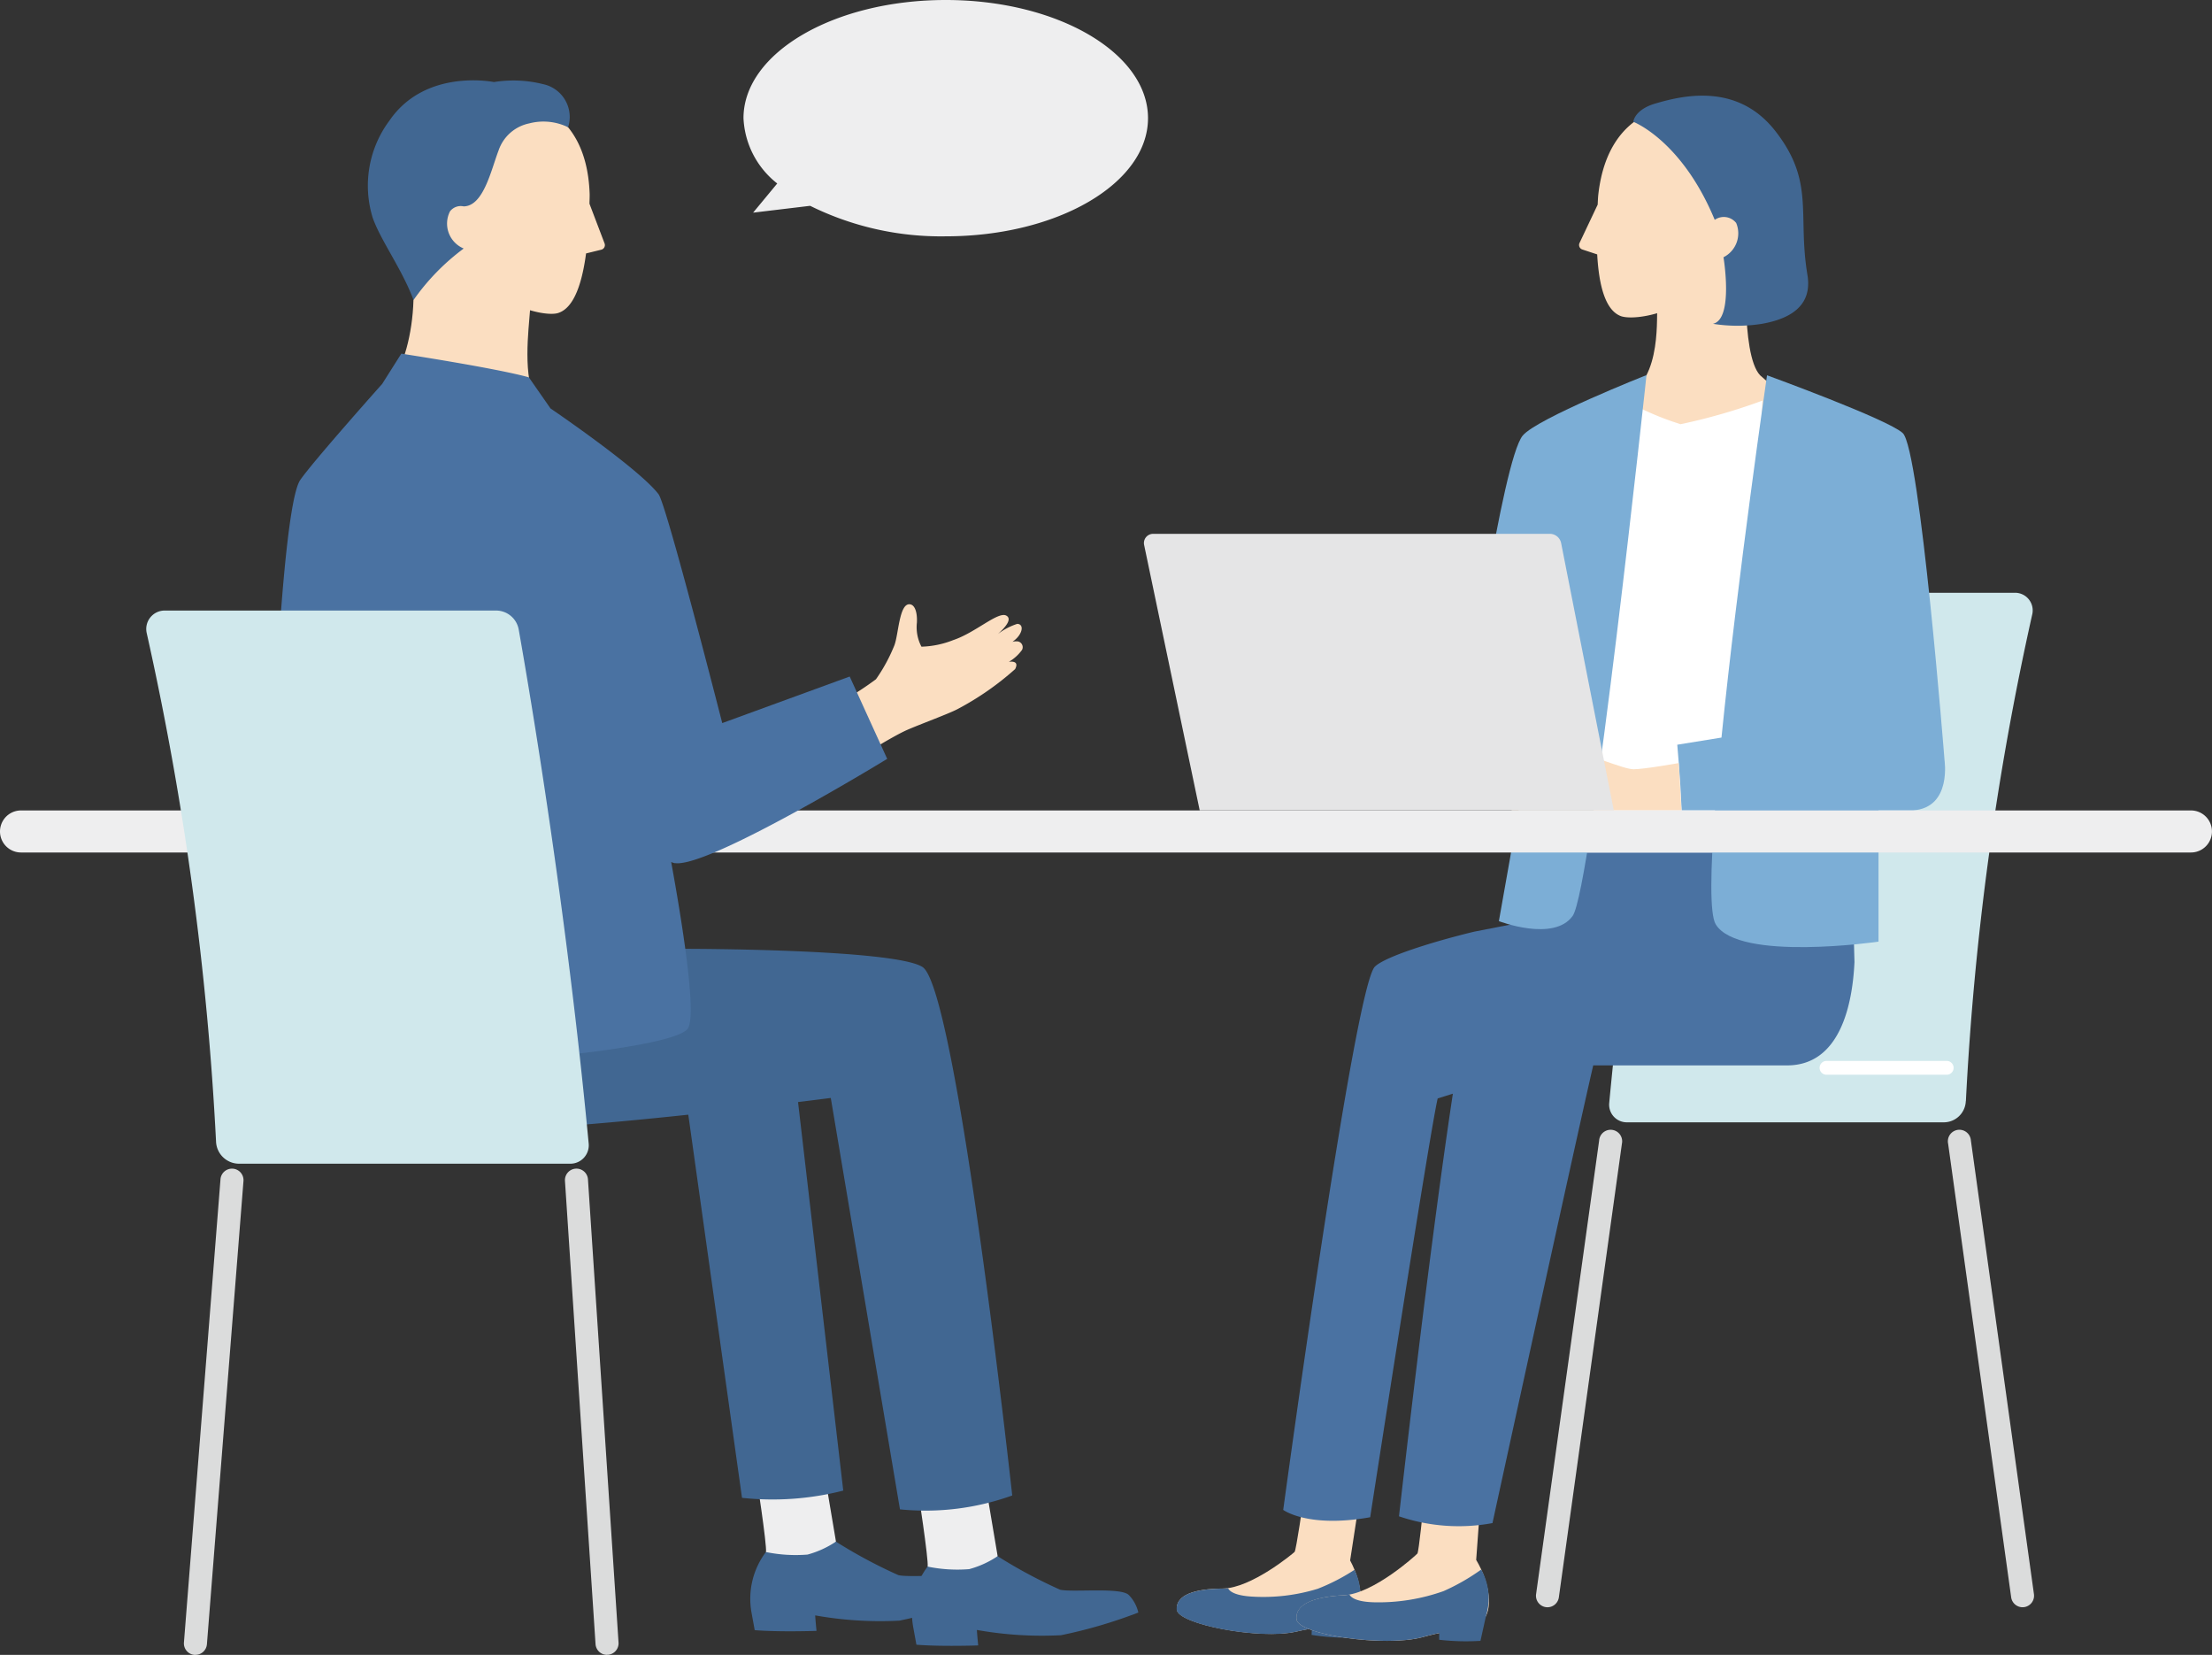 <svg xmlns="http://www.w3.org/2000/svg" xmlns:xlink="http://www.w3.org/1999/xlink" width="126.293" height="94.46" viewBox="0 0 126.293 94.46"><rect x="0" y="0" width="126.293" height="94.46" fill="#333333" stroke="none"/><defs><clipPath id="a"><rect width="126.293" height="94.46" fill="none"/></clipPath></defs><g clip-path="url(#a)"><path d="M613.882,247.619a165.707,165.707,0,0,1,3.792-27.8,1.007,1.007,0,0,0-.985-1.22H598.583a1.259,1.259,0,0,0-1.24,1.039c-.616,3.475-2.607,15.2-3.825,28.088a1.007,1.007,0,0,0,1,1.1h18.1a1.258,1.258,0,0,0,1.259-1.211" transform="translate(-501.641 -184.764)" fill="#d0e8ec"/><path d="M722.744,444.108a.658.658,0,0,1-.651-.567l-3.6-25.892a.658.658,0,1,1,1.3-.181l3.6,25.892a.658.658,0,0,1-.561.742.681.681,0,0,1-.091.006" transform="translate(-607.266 -352.367)" fill="#dbdcdc"/><path d="M567.187,444.109a.679.679,0,0,1-.091-.006.658.658,0,0,1-.561-.742l3.6-25.892a.658.658,0,1,1,1.3.181l-3.6,25.892a.658.658,0,0,1-.651.567" transform="translate(-478.833 -352.367)" fill="#dbdcdc"/><path d="M678.3,392H671.4a.395.395,0,0,1,0-.789H678.3a.395.395,0,0,1,0,.789" transform="translate(-567.135 -330.654)" fill="#fff"/><path d="M444.41,553.56l-.48,3.125c.725,1.348.789,2.791.213,3.3s-1.221.289-3.3.763-6.757-.426-6.809-1.26,1.01-1.187,2.626-1.2,4.012-2,4.1-2.092.5-2.945.5-2.945Z" transform="translate(-366.845 -467.615)" fill="#fbdec1"/><path d="M444.181,578.858a11.438,11.438,0,0,1-2.1,1.083,10.575,10.575,0,0,1-3.781.445c-.958-.063-1.252-.3-1.338-.478a2.317,2.317,0,0,1-.307.024c-1.617.011-2.678.364-2.626,1.2s4.729,1.734,6.808,1.26c.341-.078.639-.135.909-.182l-.015.364a12.757,12.757,0,0,0,2.238.157l.364-1.354a3.2,3.2,0,0,0-.156-2.517" transform="translate(-366.846 -489.254)" fill="#416792"/><path d="M488.633,555.483l-.207,2.833c.822,1.382.955,2.893.374,3.457s-1.269.359-3.43.951-7.111-.14-7.2-1.013,1.006-1.292,2.7-1.377,4.12-2.286,4.2-2.382.344-2.73.344-2.73Z" transform="translate(-404.144 -469.277)" fill="#fbdec1"/><path d="M488.714,578.755a12.01,12.01,0,0,1-2.15,1.232,11.106,11.106,0,0,1-3.948.639c-1.008-.023-1.328-.263-1.426-.441a2.414,2.414,0,0,1-.321.039c-1.7.085-2.794.5-2.7,1.377s5.042,1.6,7.2,1.013c.354-.1.665-.171.945-.232v.383a13.406,13.406,0,0,0,2.356.062l.32-1.438a3.367,3.367,0,0,0-.278-2.634" transform="translate(-404.144 -489.167)" fill="#416792"/><path d="M505.675,296.665H488.391l-1.108,6.656-3.071.6c-2.2.529-5.085,1.409-5.678,2-1.187,1.187-5.232,31.006-5.232,31.006s1.4,1.054,4.965.42c0,0,3.411-22.073,3.855-23.906l.866-.27c-1.412,9.306-3.076,24.123-3.076,24.123a10.573,10.573,0,0,0,5.337.387s4.732-21.724,5.752-26.125h11.067c3.076,0,3.741-3.577,3.849-5.9Z" transform="translate(-400.037 -250.743)" fill="#4a72a2"/><path d="M601.985,100.348l1.906,1.676-7.535,5.273-3.017-5.449c2.879-.29,2.745-4,2.77-5.211V93.382h5.125s-.391,5.754.751,6.966" transform="translate(-501.493 -78.927)" fill="#fbdec1"/><path d="M591.056,147.72a33.328,33.328,0,0,1-4.672,1.347,16.165,16.165,0,0,1-3.129-1.347l-3.006,25.794H589.9Z" transform="translate(-490.43 -124.854)" fill="#fff"/><path d="M589.991,48.487c-.908,2.457-4.391,3.069-5.213,2.73-.505-.209-1.179-.887-1.323-3.512l-.85-.28a.27.27,0,0,1-.159-.371l1.036-2.189c.011-.194.015-.392.039-.6.607-5.248,4.7-5,4.7-5a4.656,4.656,0,0,1,4.647,3.562c1.092,4.059-2.88,5.662-2.88,5.662" transform="translate(-492.264 -33.184)" fill="#fbdec1"/><path d="M542.63,169.494s3.139,1.209,4.214-.3,4.214-30.869,4.214-30.869-6.259,2.478-7.067,3.453c-1.177,1.42-3.233,16.046-3.233,16.046l3.8.8Z" transform="translate(-457.052 -116.916)" fill="#7caed6"/><path d="M633.92,160.317s-1.391-17.712-2.382-18.636c-.845-.788-7.75-3.3-7.75-3.3s-1.68,11.57-2.6,20.679l-2.524.408s.17,1.846.251,3.748h1.9c-.259,3.4-.307,5.933.047,6.509,1.318,2.143,9.292.984,9.292.984v-7.493h1.978c2.229-.163,1.786-2.9,1.786-2.9" transform="translate(-522.901 -116.96)" fill="#7caed6"/><path d="M567,278.242s-1.971.354-2.579.354-2.578-.927-3.448-.927-2.694,1.535-2.984,1.912-.669,1.362-.508,1.362h9.671Z" transform="translate(-471.153 -234.687)" fill="#fbdec1"/><path d="M602.386,36.8s2.771,1.051,4.656,5.6a.9.9,0,0,1,1.224.178,1.525,1.525,0,0,1-.724,1.956s.591,3.533-.6,3.8a8.886,8.886,0,0,0,2.8,0c2.317-.412,2.8-1.563,2.59-2.807-.574-3.463.441-5.3-1.842-8.211-2.181-2.777-5.323-2-6.835-1.557-1.2.351-1.26,1.035-1.26,1.035" transform="translate(-509.14 -29.851)" fill="#416792"/><path d="M1.2,301.226a1.2,1.2,0,0,1,0-2.4H125.091a1.2,1.2,0,0,1,0,2.4Z" transform="translate(0 -252.566)" fill="#eeeeef"/><path d="M425.109,212.631l-3.173-15.151a.526.526,0,0,1,.515-.634H445.1a.658.658,0,0,1,.645.531l3.007,15.255Z" transform="translate(-356.613 -166.375)" fill="#e5e5e6"/><path d="M321.449,224.951a.67.67,0,0,0-.285.027c.081-.064.147-.118.192-.16.4-.372.458-.851.083-.869a3.693,3.693,0,0,0-1.106.578c.477-.422.818-.874.473-1.052-.471-.244-1.765.983-3.023,1.4a5.282,5.282,0,0,1-1.815.376,2.376,2.376,0,0,1-.261-1.366c.03-.541-.093-1.047-.429-1.055-.58-.013-.618,1.714-.854,2.34a9.52,9.52,0,0,1-1.052,1.939,18.176,18.176,0,0,1-1.783,1.169l1.347,2.967s1.476-.912,2.179-1.226,2.447-.95,2.927-1.212a16.437,16.437,0,0,0,3.273-2.276c.238-.452-.171-.44-.354-.416a2.482,2.482,0,0,0,.746-.674.334.334,0,0,0-.26-.493" transform="translate(-263.358 -188.339)" fill="#fbdec1"/><path d="M283.4,544.05l-.754-4.478-3.811.6s.635,4.093.568,4.476l2.455,1.56Z" transform="translate(-235.67 -456.049)" fill="#eeeeef"/><path d="M289.142,570.709c-.45-.452-3.22-.137-3.918-.3a28.236,28.236,0,0,1-3.567-1.913,5.49,5.49,0,0,1-1.622.739,8.462,8.462,0,0,1-2.376-.145,4.434,4.434,0,0,0-.819,3.47l.18.988c1.358.115,3.528.042,3.528.042s-.056-.559-.076-.884a21.1,21.1,0,0,0,4.807.3,27.71,27.71,0,0,0,4.413-1.294,2.111,2.111,0,0,0-.55-1.006" transform="translate(-233.93 -480.5)" fill="#416792"/><path d="M343.044,549.422l-.754-4.478-3.812.6s.635,4.093.568,4.476l2.455,1.56Z" transform="translate(-286.083 -460.59)" fill="#eeeeef"/><path d="M348.788,576.081c-.45-.452-3.22-.137-3.918-.3a28.241,28.241,0,0,1-3.567-1.913,5.489,5.489,0,0,1-1.622.739,8.457,8.457,0,0,1-2.376-.145,4.434,4.434,0,0,0-.819,3.47l.18.988c1.358.115,3.528.042,3.528.042s-.056-.559-.076-.884a21.1,21.1,0,0,0,4.806.3,27.705,27.705,0,0,0,4.413-1.294,2.11,2.11,0,0,0-.55-1.006" transform="translate(-284.344 -485.041)" fill="#416792"/><path d="M259.784,402.941l2.643,22.71a16.265,16.265,0,0,1-5.78.413l-3.121-22.253Z" transform="translate(-214.282 -340.568)" fill="#416792"/><path d="M145.229,93.044c.508-.461,1.072-2.314,1.126-4.314l.314-4.011,6.656.521-.315,4.074c-.071,1.074-.46,3.9.4,5.233L149.784,97.5Z" transform="translate(-122.748 -71.605)" fill="#fbdec1"/><path d="M158.717,45.637c.714,2.52,4.138,3.4,4.984,3.128.52-.168,1.245-.793,1.593-3.4l.869-.213a.27.27,0,0,0,.188-.358l-.862-2.264c0-.194.016-.392.008-.6-.2-5.28-4.3-5.355-4.3-5.355a4.656,4.656,0,0,0-4.911,3.188c-1.406,3.962,2.429,5.869,2.429,5.869" transform="translate(-131.833 -30.899)" fill="#fbdec1"/><path d="M144.8,32.078a2.347,2.347,0,0,0-1.778,1.559c-.428,1.117-.859,3.173-1.993,3.183a.768.768,0,0,0-.778.285,1.539,1.539,0,0,0,.783,2.12,12.8,12.8,0,0,0-2.865,2.941c-.66-1.773-1.873-3.393-2.332-4.7a6.209,6.209,0,0,1,.962-5.548c2.061-3,5.962-2.194,5.962-2.194a6.967,6.967,0,0,1,2.795.117,1.915,1.915,0,0,1,1.439,2.463,3.212,3.212,0,0,0-2.2-.226" transform="translate(-114.559 -25.04)" fill="#416792"/><path d="M146.27,345.548c-1.615-1.041-13.544-1.039-13.544-1.039l-6.12-.982H111.019l-.224,3.007s-1.212,7.337,7.622,8.246c3.747.519,17.267-1.071,22.613-1.759l3.95,23.483a14.6,14.6,0,0,0,6.41-.793s-3.164-28.9-5.12-30.162" transform="translate(-93.597 -290.35)" fill="#416792"/><path d="M121.873,159.461c1.912.29,12.113-5.95,12.113-5.95l-2.141-4.7-7.277,2.658s-3.179-12.459-3.635-13.062c-1.105-1.46-6.172-4.9-6.172-4.9l-1.235-1.774c-1.864-.523-7.281-1.352-7.281-1.352l-1.094,1.729s-3.952,4.427-4.678,5.485c-1.449,2.115-2.24,30.941-1.719,31.984s13.12,1.262,16.006.927c0,0,7.008-.643,7.819-1.57.6-.687-.379-6.548-.927-9.538a.894.894,0,0,0,.22.069" transform="translate(-83.332 -110.195)" fill="#4a72a2"/><path d="M210.778,458.744a.658.658,0,0,1-.656-.614L208.377,431.7a.658.658,0,1,1,1.313-.087l1.745,26.427a.658.658,0,0,1-.613.7l-.044,0" transform="translate(-176.12 -364.285)" fill="#dbdcdc"/><path d="M68.463,458.747l-.052,0a.658.658,0,0,1-.6-.708l2.086-26.427a.658.658,0,1,1,1.312.1l-2.086,26.427a.658.658,0,0,1-.655.606" transform="translate(-57.309 -364.287)" fill="#dbdcdc"/><path d="M57.93,255.449a173.092,173.092,0,0,0-3.961-29.034A1.052,1.052,0,0,1,55,225.14H73.911a1.315,1.315,0,0,1,1.3,1.085c.643,3.63,2.723,15.878,3.995,29.339a1.052,1.052,0,0,1-1.048,1.15H59.245a1.315,1.315,0,0,1-1.315-1.265" transform="translate(-45.595 -190.29)" fill="#d0e8ec"/><path d="M285.778,0C279.4,0,274.23,3.02,274.23,6.744a5.019,5.019,0,0,0,1.927,3.729l-1.378,1.665,3.257-.39a16.837,16.837,0,0,0,7.742,1.741c6.378,0,11.548-3.02,11.548-6.744S292.156,0,285.778,0" transform="translate(-231.781)" fill="#eeeeef"/></g></svg>